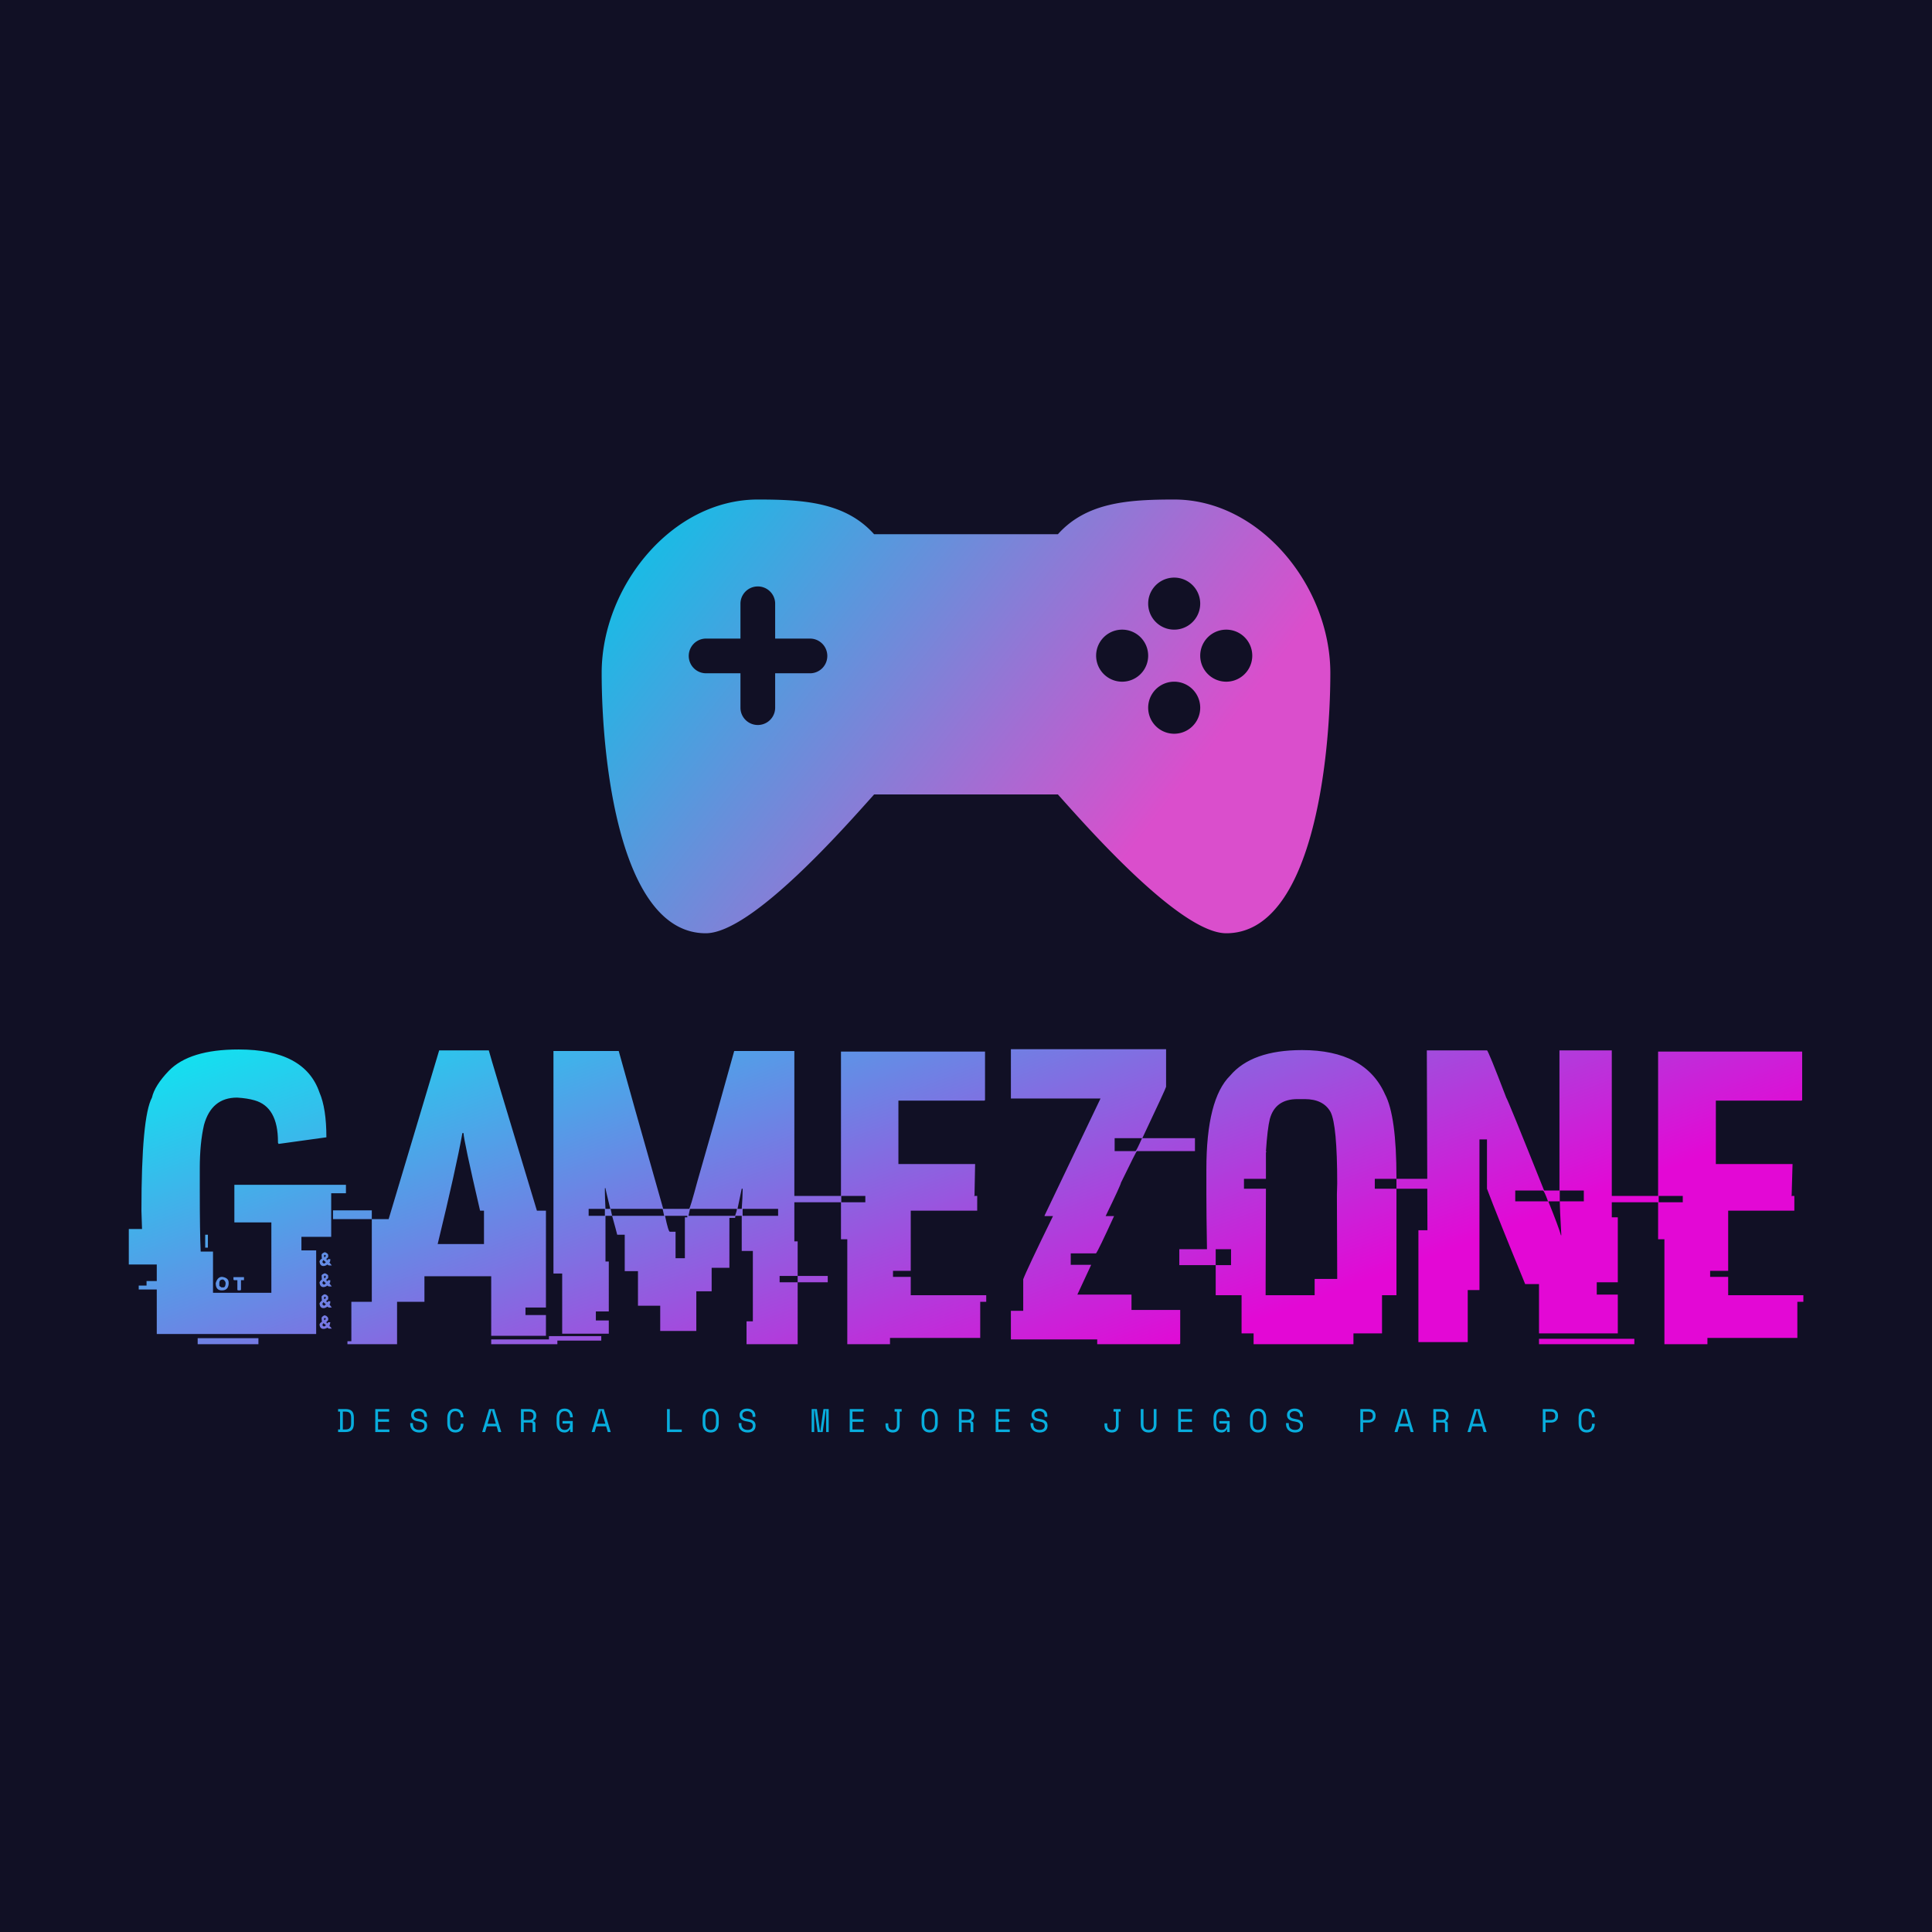 <svg data-v-fde0c5aa="" xmlns="http://www.w3.org/2000/svg" viewBox="0 0 300 300" class="iconAboveSlogan"><!----><defs data-v-fde0c5aa=""><!----></defs><rect data-v-fde0c5aa="" fill="#111025" x="0" y="0" width="300px" height="300px" class="logo-background-square"></rect><defs data-v-fde0c5aa=""><linearGradient data-v-fde0c5aa="" gradientTransform="rotate(25)" id="5493320a-c90b-497b-8aab-b2fedce90c97" x1="0%" y1="0%" x2="100%" y2="0%"><stop data-v-fde0c5aa="" offset="0%" stop-color="#09EBF1" stop-opacity="1"></stop><stop data-v-fde0c5aa="" offset="100%" stop-color="#E308D5" stop-opacity="1"></stop></linearGradient></defs><g data-v-fde0c5aa="" id="4b43908b-9696-4be1-8e61-eb2e10724582" fill="url(#5493320a-c90b-497b-8aab-b2fedce90c97)" transform="matrix(4.67,0,0,4.67,20,153.95)"><path d="M3.64 1.93L3.64 1.93L3.66 1.93Q5.85 1.93 6.34 3.36L6.34 3.36Q6.57 3.89 6.57 4.85L6.57 4.85L4.98 5.07L4.96 5.03L4.96 5.00Q4.96 3.84 4.18 3.62L4.18 3.62Q3.94 3.55 3.60 3.53L3.60 3.53Q2.75 3.53 2.50 4.44L2.50 4.44Q2.36 5.05 2.36 5.88L2.36 5.88L2.36 6.64Q2.36 7.98 2.39 8.65L2.39 8.65L2.80 8.65L2.80 10.02L4.74 10.02L4.74 7.68L3.51 7.68L3.51 6.43L7.22 6.43L7.22 6.71L6.73 6.71L6.73 8.16L5.74 8.16L5.74 8.61L6.23 8.61L6.23 11.39L0.93 11.39L0.93 9.91L0.33 9.91L0.33 9.78L0.59 9.78L0.59 9.63L0.93 9.63L0.93 9.08L0 9.08L0 7.90L0.44 7.90Q0.42 7.38 0.42 7.29L0.42 7.29Q0.42 4.18 0.77 3.53L0.77 3.53Q0.86 3.13 1.33 2.64L1.33 2.64Q2.02 1.93 3.64 1.93ZM2.54 8.52L2.54 8.09L2.63 8.09L2.63 8.52L2.54 8.52ZM6.52 8.67L6.52 8.67Q6.62 8.71 6.63 8.76L6.63 8.76L6.63 8.82Q6.63 8.85 6.57 8.89L6.57 8.89Q6.58 8.91 6.58 8.93L6.58 8.93L6.62 8.93L6.62 8.90L6.70 8.90L6.70 8.92Q6.70 9.00 6.67 9.00L6.67 9.00Q6.67 9.02 6.75 9.11L6.75 9.11L6.65 9.11L6.60 9.08Q6.54 9.13 6.47 9.13L6.47 9.13Q6.36 9.13 6.34 8.98L6.34 8.98Q6.36 8.91 6.42 8.89L6.42 8.89Q6.41 8.80 6.41 8.76L6.41 8.76Q6.41 8.71 6.52 8.67ZM6.49 8.79L6.49 8.79Q6.50 8.82 6.50 8.84L6.50 8.84Q6.53 8.84 6.55 8.79L6.55 8.79Q6.55 8.76 6.52 8.76L6.52 8.76Q6.49 8.76 6.49 8.79ZM6.55 9.00L6.47 8.93L6.44 8.98L6.44 9.00Q6.44 9.02 6.49 9.05L6.49 9.05Q6.55 9.02 6.55 9.00L6.55 9.00ZM6.52 9.37L6.52 9.37Q6.62 9.41 6.63 9.45L6.63 9.45L6.63 9.52Q6.63 9.54 6.57 9.58L6.57 9.58Q6.58 9.62 6.58 9.63L6.58 9.63L6.62 9.63L6.62 9.60L6.70 9.60L6.70 9.62Q6.70 9.70 6.67 9.70L6.67 9.70Q6.67 9.71 6.75 9.81L6.75 9.81L6.65 9.81L6.60 9.78Q6.54 9.83 6.47 9.83L6.47 9.83Q6.36 9.83 6.34 9.68L6.34 9.68Q6.36 9.62 6.42 9.58L6.42 9.58Q6.41 9.50 6.41 9.45L6.41 9.45Q6.41 9.41 6.52 9.37ZM6.49 9.49L6.49 9.49Q6.50 9.52 6.50 9.54L6.50 9.54Q6.53 9.54 6.55 9.49L6.55 9.49Q6.55 9.45 6.52 9.45L6.52 9.45Q6.49 9.46 6.49 9.49ZM3.10 9.49L3.10 9.49Q3.32 9.52 3.32 9.68L3.32 9.68L3.32 9.73Q3.30 9.94 3.10 9.94L3.10 9.94L3.09 9.94Q2.89 9.94 2.89 9.70L2.89 9.70Q2.95 9.49 3.10 9.49ZM3.48 9.57L3.48 9.50L3.83 9.50L3.83 9.60L3.73 9.60L3.73 9.91Q3.73 9.94 3.69 9.94L3.69 9.94L3.64 9.94Q3.61 9.94 3.61 9.91L3.61 9.91L3.61 9.60L3.51 9.60Q3.48 9.60 3.48 9.57L3.48 9.57ZM3.01 9.70L3.01 9.70L3.01 9.78Q3.01 9.80 3.08 9.84L3.08 9.84L3.15 9.84Q3.21 9.84 3.22 9.71L3.22 9.71Q3.22 9.63 3.14 9.58L3.14 9.58L3.12 9.58Q3.01 9.58 3.01 9.70ZM6.47 9.63L6.47 9.63L6.44 9.68L6.44 9.70Q6.44 9.72 6.49 9.75L6.49 9.75Q6.55 9.72 6.55 9.70L6.55 9.70Q6.48 9.63 6.47 9.63ZM6.50 10.07L6.50 10.07Q6.58 10.07 6.63 10.15L6.63 10.15L6.63 10.22Q6.63 10.25 6.57 10.28L6.57 10.28Q6.58 10.32 6.58 10.33L6.58 10.33L6.62 10.33L6.62 10.30L6.70 10.30L6.70 10.32Q6.70 10.40 6.67 10.40L6.67 10.40Q6.67 10.41 6.75 10.51L6.75 10.51L6.65 10.51L6.60 10.48Q6.54 10.53 6.47 10.53L6.47 10.53Q6.36 10.53 6.34 10.38L6.34 10.38Q6.36 10.32 6.42 10.28L6.42 10.28L6.41 10.17L6.41 10.15Q6.41 10.12 6.50 10.07ZM6.49 10.19L6.49 10.19Q6.50 10.22 6.50 10.23L6.50 10.23Q6.53 10.23 6.55 10.19L6.55 10.19Q6.55 10.15 6.52 10.15L6.52 10.15Q6.49 10.16 6.49 10.19ZM6.55 10.40L6.47 10.33L6.44 10.38L6.44 10.40Q6.44 10.42 6.49 10.45L6.49 10.45Q6.55 10.42 6.55 10.40L6.55 10.40ZM6.50 10.77L6.50 10.77Q6.58 10.77 6.63 10.86L6.63 10.86L6.63 10.92Q6.63 10.94 6.57 10.99L6.57 10.99Q6.58 11.01 6.58 11.03L6.58 11.03L6.62 11.03L6.62 11.00L6.70 11.00L6.70 11.01L6.67 11.13Q6.69 11.13 6.75 11.21L6.75 11.21L6.65 11.21L6.60 11.18Q6.54 11.22 6.47 11.22L6.47 11.22Q6.36 11.22 6.34 11.08L6.34 11.08Q6.36 11.01 6.42 10.99L6.42 10.99L6.41 10.87L6.41 10.86Q6.41 10.82 6.50 10.77ZM6.49 10.88L6.49 10.88Q6.50 10.92 6.50 10.93L6.50 10.93Q6.53 10.93 6.55 10.88L6.55 10.88Q6.55 10.86 6.52 10.86L6.52 10.86Q6.49 10.86 6.49 10.88ZM6.55 11.09L6.47 11.03L6.44 11.08L6.44 11.09Q6.44 11.12 6.49 11.14L6.49 11.14Q6.55 11.12 6.55 11.09L6.55 11.09ZM2.29 11.73L2.29 11.53L4.31 11.53L4.31 11.73L2.29 11.73ZM8.64 7.57L10.32 1.96L11.97 1.96Q12.00 2.10 13.57 7.29L13.57 7.29L13.87 7.29L13.87 10.51L13.19 10.51L13.19 10.76L13.87 10.76L13.87 11.45L12.05 11.45L12.05 9.47L9.83 9.47L9.83 10.32L8.92 10.32L8.92 11.73L7.27 11.73L7.27 11.63L7.40 11.63L7.40 10.32L8.08 10.32L8.08 7.57L8.64 7.57ZM11.13 4.71L11.09 4.71L11.09 4.72Q10.88 5.89 10.27 8.40L10.27 8.40L11.81 8.40L11.81 7.29L11.68 7.29Q11.13 4.92 11.13 4.71L11.13 4.71ZM6.79 7.57L6.79 7.28L8.08 7.28L8.08 7.57L6.79 7.57ZM12.05 11.73L12.05 11.57L14.25 11.57L14.25 11.73L12.05 11.73ZM14.12 9.38L14.12 1.98L16.29 1.98Q16.65 3.29 17.77 7.23L17.77 7.23L18.63 7.23Q18.66 7.23 18.91 6.30L18.91 6.30Q19.45 4.44 20.13 1.98L20.13 1.98L22.13 1.98L22.13 8.31L22.24 8.31L22.24 9.46L21.64 9.46L21.64 9.67L22.24 9.67L22.24 11.73L20.54 11.73L20.54 10.97L20.75 10.97L20.75 8.63L20.38 8.63L20.38 7.46L20.17 7.46L20.16 7.53L19.97 7.53L19.97 9.19L19.38 9.19L19.38 9.97L18.87 9.97L18.87 11.29L17.67 11.29L17.67 10.45L16.93 10.45L16.93 9.30L16.49 9.30L16.49 8.09L16.24 8.09Q16.22 8.00 16.07 7.46L16.07 7.46L17.80 7.46L17.75 7.23L16.02 7.23L16.07 7.46L15.85 7.46L15.85 8.98L15.96 8.98L15.96 10.64L15.53 10.64L15.53 10.94L15.96 10.94L15.96 11.38L14.41 11.38L14.41 9.38L14.12 9.38ZM15.85 6.54L15.83 6.54L15.83 6.66Q15.83 6.81 15.85 7.23L15.85 7.23L16.01 7.23Q15.85 6.58 15.85 6.54L15.85 6.54ZM20.41 6.56L20.38 6.56L20.24 7.23L20.38 7.23Q20.41 6.82 20.41 6.62L20.41 6.62L20.41 6.56ZM15.83 7.23L15.29 7.23L15.29 7.46L15.83 7.46L15.83 7.23ZM20.22 7.23L18.66 7.23L18.61 7.46L20.16 7.46Q20.22 7.29 20.22 7.23L20.22 7.23ZM21.59 7.23L20.41 7.23L20.41 7.46L21.59 7.46L21.59 7.23ZM18.57 7.46L17.83 7.46Q17.94 7.99 17.99 7.99L17.99 7.99L18.18 7.99L18.18 8.87L18.49 8.87L18.49 7.51L18.57 7.51L18.57 7.46ZM22.24 9.67L22.24 9.46L23.24 9.46L23.24 9.67L22.24 9.67ZM13.97 11.61L13.97 11.46L15.71 11.46L15.71 11.61L13.97 11.61ZM23.68 6.80L23.68 2.00L28.47 2.00L28.47 3.60Q28.47 3.63 28.44 3.63L28.44 3.63L25.59 3.63L25.59 5.74L28.14 5.74L28.14 5.76Q28.14 5.84 28.12 6.79L28.12 6.79Q28.10 6.79 28.10 6.80L28.10 6.80L28.21 6.80L28.21 7.29L26.00 7.29L26.00 9.29L25.41 9.29L25.41 9.49L26.00 9.49L26.00 10.10L28.51 10.10L28.51 10.32L28.31 10.32L28.31 11.52L25.31 11.52L25.31 11.73L23.89 11.73L23.89 8.24L23.68 8.24L23.68 7.01L22.12 7.01L22.12 6.80L23.68 6.80ZM24.49 6.80L23.69 6.80L23.69 7.01L24.49 7.01L24.49 6.80ZM29.33 3.56L29.33 1.92L34.49 1.92L34.49 3.17Q34.49 3.21 33.70 4.88L33.70 4.88L35.45 4.88L35.45 5.31L33.52 5.31Q33.50 5.31 32.99 6.36L32.99 6.36Q32.98 6.44 32.48 7.47L32.48 7.47L32.76 7.47Q32.23 8.63 32.16 8.71L32.16 8.71L31.32 8.71L31.32 9.09L32.00 9.09L31.54 10.08L33.34 10.08L33.34 10.59L34.96 10.59L34.96 11.70Q34.96 11.73 34.92 11.73L34.92 11.73L32.20 11.73L32.20 11.57L29.33 11.57L29.33 10.62L29.74 10.62L29.74 9.57Q29.85 9.27 30.73 7.47L30.73 7.47L30.45 7.47L30.45 7.45L32.31 3.56L29.33 3.56ZM33.69 4.88L32.78 4.88L32.78 5.31L33.47 5.31Q33.50 5.31 33.69 4.88L33.69 4.88ZM39.01 1.95L39.01 1.95Q41.11 1.95 41.77 3.42L41.77 3.42Q42.15 4.14 42.15 6.19L42.15 6.19L42.15 6.23L41.43 6.23L41.43 6.56L42.15 6.56L42.15 10.10L41.67 10.10L41.67 11.37L40.72 11.37L40.72 11.73L37.40 11.73L37.40 11.37L37.00 11.37L37.00 10.10L36.14 10.10L36.14 9.10L36.65 9.10L36.65 8.57L36.14 8.57L36.14 9.10L34.93 9.10L34.93 8.57L35.85 8.57Q35.83 7.38 35.83 6.74L35.83 6.74L35.83 5.91Q35.83 3.58 36.62 2.80L36.62 2.80Q37.34 1.95 39.01 1.95ZM37.81 5.32L37.81 5.32L37.83 5.32L37.81 5.35L37.81 6.23L37.08 6.23L37.08 6.56L37.81 6.56Q37.80 8.67 37.80 9.75L37.80 9.75L37.80 10.10L39.43 10.10L39.43 9.56L40.18 9.56L40.18 9.54Q40.18 8.54 40.17 6.75L40.17 6.75Q40.17 6.68 40.18 6.38L40.18 6.38Q40.18 4.45 39.96 4.01L39.96 4.01Q39.72 3.58 39.10 3.58L39.10 3.58L38.86 3.58Q38.12 3.58 37.94 4.24L37.94 4.24Q37.86 4.56 37.81 5.32ZM42.15 6.56L42.15 6.23L43.33 6.23L43.33 6.56L42.15 6.56ZM43.16 1.96L43.16 1.96L45.16 1.96Q45.20 1.96 45.80 3.53L45.80 3.53Q45.85 3.59 47.06 6.62L47.06 6.62L47.57 6.62L47.57 1.96L49.31 1.96L49.31 7.51L49.51 7.51L49.51 9.67L48.81 9.67L48.81 10.08L49.51 10.08L49.51 11.37L46.89 11.37L46.89 9.73L46.43 9.73Q45.49 7.44 45.16 6.56L45.16 6.56L45.16 4.92L44.91 4.92L44.91 9.93L44.52 9.93L44.52 11.66L42.88 11.66L42.88 7.94L43.18 7.94L43.18 7.92Q43.16 3.09 43.16 1.96ZM47.02 6.62L46.10 6.62L46.10 6.98L47.19 6.98Q47.06 6.62 47.02 6.62L47.02 6.62ZM48.38 6.62L47.58 6.62L47.58 6.98L47.20 6.98Q47.55 7.85 47.62 8.11L47.62 8.11L47.63 8.11L47.63 8.07Q47.58 7.18 47.58 6.98L47.58 6.98L48.38 6.98L48.38 6.62ZM46.89 11.73L46.89 11.55L50.06 11.55L50.06 11.73L46.89 11.73ZM50.85 6.80L50.85 2.00L55.64 2.00L55.64 3.60Q55.64 3.63 55.61 3.63L55.61 3.63L52.77 3.63L52.77 5.74L55.32 5.74L55.32 5.76Q55.32 5.84 55.29 6.79L55.29 6.79Q55.27 6.79 55.27 6.80L55.27 6.80L55.38 6.80L55.38 7.29L53.18 7.29L53.18 9.29L52.58 9.29L52.58 9.49L53.18 9.49L53.18 10.10L55.68 10.10L55.68 10.32L55.48 10.32L55.48 11.52L52.49 11.52L52.49 11.73L51.06 11.73L51.06 8.24L50.85 8.24L50.85 7.01L49.29 7.01L49.29 6.80L50.85 6.80ZM51.67 6.80L50.87 6.80L50.87 7.01L51.67 7.01L51.67 6.80Z"></path></g><defs data-v-fde0c5aa=""><linearGradient data-v-fde0c5aa="" gradientTransform="rotate(25)" id="99b54fe9-7a59-4890-b1d3-d64dc365b691" x1="0%" y1="0%" x2="100%" y2="0%"><stop data-v-fde0c5aa="" offset="0%" stop-color="#03C8E8" stop-opacity="1"></stop><stop data-v-fde0c5aa="" offset="100%" stop-color="#DA4ECC" stop-opacity="1"></stop></linearGradient></defs><g data-v-fde0c5aa="" id="2df3db8a-0e41-48d4-8267-e0fbcbd3cafe" stroke="none" fill="url(#99b54fe9-7a59-4890-b1d3-d64dc365b691)" transform="matrix(1.347,0,0,1.347,82.65,43.891)"><path d="M26 25C16.059 25 8 35.059 8 45s2.059 30 12 30c5.323 0 16.11-12.325 19.406-16h21.188C63.89 62.675 74.677 75 80 75c9.941 0 12-20.059 12-30 0-9.941-8.059-20-18-20-5.323 0-10.11.325-13.406 4H39.406C36.11 25.325 31.323 25 26 25zm48 9a3 3 0 110 6 3 3 0 010-6zm-48.219 1.031A2 1.991 0 0128 37.062v3.97h3.969A1.991 2 0 0134 42.811a1.991 2 0 01-2.031 2.22H28V49a2 1.992 0 01-4 0V45.03h-3.969a1.992 2 0 110-4H24v-3.969a2 1.991 0 011.781-2.03zM68 40a3 3 0 110 6 3 3 0 010-6zm12 0a3 3 0 110 6 3 3 0 010-6zm-6 6a3 3 0 110 6 3 3 0 010-6z" overflow="visible" color="#000"></path></g><defs data-v-fde0c5aa=""><!----></defs><g data-v-fde0c5aa="" id="1a22145d-814a-4b2f-8b32-d2996249e2b2" fill="#08ADDD" transform="matrix(0.364,0,0,0.364,52.129,216.658)"><path d="M1.02 6.97L1.02 5.88L4.24 5.88Q6.06 5.88 6.90 6.75Q7.74 7.62 7.74 9.52L7.74 9.52L7.74 12.04Q7.74 13.94 6.90 14.81Q6.06 15.68 4.24 15.68L4.24 15.68L1.02 15.68L1.02 14.57L1.86 14.57L1.86 6.97L1.02 6.97ZM3.04 14.59L4.07 14.59Q4.72 14.59 5.19 14.46Q5.66 14.34 5.96 14.04Q6.27 13.73 6.42 13.23Q6.57 12.73 6.57 11.96L6.57 11.96L6.57 9.60Q6.57 8.83 6.42 8.33Q6.27 7.83 5.96 7.53Q5.66 7.22 5.19 7.10Q4.72 6.97 4.07 6.97L4.07 6.97L3.04 6.97L3.04 14.59ZM16.88 15.68L16.88 5.88L22.82 5.88L22.82 6.97L18.06 6.97L18.06 10.22L22.74 10.22L22.74 11.31L18.06 11.31L18.06 14.59L22.90 14.59L22.90 15.68L16.88 15.68ZM37.73 9.21L37.73 8.71Q37.73 8.23 37.54 7.87Q37.35 7.50 37.03 7.27Q36.71 7.03 36.29 6.90Q35.87 6.78 35.41 6.78L35.41 6.78Q35 6.78 34.64 6.88Q34.27 6.99 33.98 7.18Q33.70 7.38 33.53 7.66Q33.36 7.95 33.36 8.33L33.36 8.33L33.36 8.41Q33.36 8.82 33.53 9.11Q33.70 9.39 34.03 9.60Q34.36 9.80 34.85 9.93Q35.34 10.07 35.99 10.16L35.99 10.16Q37.53 10.40 38.26 11.07Q38.99 11.73 38.99 12.85L38.99 12.85L38.99 13.02Q38.99 13.65 38.77 14.17Q38.56 14.70 38.13 15.08Q37.70 15.46 37.07 15.67Q36.44 15.88 35.62 15.88L35.62 15.88Q34.68 15.88 33.96 15.60Q33.24 15.33 32.75 14.85Q32.27 14.36 32.02 13.71Q31.77 13.06 31.77 12.29L31.77 12.29L31.77 11.87L32.94 11.87L32.94 12.21Q32.94 13.50 33.65 14.14Q34.36 14.78 35.62 14.78L35.62 14.78Q36.71 14.78 37.26 14.30Q37.81 13.82 37.81 13.02L37.81 13.02L37.81 12.94Q37.81 12.17 37.25 11.76Q36.68 11.35 35.41 11.17L35.41 11.17Q34.66 11.07 34.07 10.87Q33.47 10.67 33.05 10.34Q32.63 10.01 32.41 9.55Q32.19 9.09 32.19 8.46L32.19 8.46L32.19 8.29Q32.19 7.71 32.42 7.24Q32.66 6.76 33.09 6.41Q33.52 6.06 34.11 5.87Q34.71 5.68 35.42 5.68L35.42 5.68Q36.25 5.68 36.90 5.92Q37.55 6.16 38.00 6.56Q38.44 6.96 38.67 7.50Q38.91 8.04 38.91 8.62L38.91 8.62L38.91 9.21L37.73 9.21ZM51.04 14.78L51.04 14.78Q51.65 14.78 52.07 14.58Q52.50 14.38 52.77 14.04Q53.05 13.69 53.18 13.25Q53.31 12.81 53.31 12.32L53.31 12.32L53.31 12.15L54.49 12.15L54.49 12.32Q54.49 13.06 54.26 13.71Q54.04 14.36 53.61 14.85Q53.17 15.33 52.53 15.60Q51.88 15.88 51.04 15.88L51.04 15.88Q49.42 15.88 48.51 14.85Q47.60 13.83 47.60 11.87L47.60 11.87L47.60 9.69Q47.60 7.78 48.51 6.73Q49.42 5.68 51.04 5.68L51.04 5.68Q51.88 5.68 52.53 5.96Q53.17 6.23 53.61 6.71Q54.04 7.20 54.26 7.85Q54.49 8.50 54.49 9.24L54.49 9.24L54.49 9.41L53.31 9.41L53.31 9.24Q53.30 8.76 53.16 8.32Q53.03 7.87 52.76 7.53Q52.49 7.18 52.07 6.98Q51.65 6.78 51.04 6.78L51.04 6.78Q49.91 6.78 49.34 7.60Q48.78 8.43 48.78 9.77L48.78 9.77L48.78 11.79Q48.78 13.23 49.34 14.01Q49.91 14.78 51.04 14.78ZM69.37 15.68L68.66 13.24L64.46 13.24L63.74 15.68L62.48 15.68L65.45 5.88L67.66 5.88L70.63 15.68L69.37 15.68ZM66.64 6.38L66.47 6.38L64.78 12.15L68.33 12.15L66.64 6.38ZM85.19 12.15L85.19 15.68L84.01 15.68L84.01 12.40Q84.01 12.04 83.85 11.84Q83.68 11.65 83.26 11.65L83.26 11.65L80.21 11.65L80.21 15.68L79.03 15.68L79.03 5.88L82.53 5.88Q83.29 5.88 83.85 6.10Q84.41 6.31 84.78 6.68Q85.15 7.04 85.34 7.53Q85.53 8.01 85.53 8.54L85.53 8.54L85.53 8.96Q85.53 9.51 85.23 10.05Q84.92 10.60 84.29 10.89L84.29 10.89L84.29 11.06Q84.71 11.13 84.95 11.40Q85.19 11.66 85.19 12.15L85.19 12.15ZM80.21 6.97L80.21 10.56L82.39 10.56Q83.38 10.56 83.87 10.13Q84.35 9.70 84.35 8.88L84.35 8.88L84.35 8.62Q84.35 7.88 83.87 7.43Q83.38 6.97 82.39 6.97L82.39 6.97L80.21 6.97ZM96.75 12.07L96.75 10.98L101.12 10.98L101.12 15.68L100.03 15.68L100.03 14.50L99.86 14.50Q99.62 15.12 99.02 15.50Q98.42 15.88 97.62 15.88L97.62 15.88Q96.04 15.88 95.14 14.85Q94.23 13.83 94.23 11.87L94.23 11.87L94.23 9.69Q94.23 7.78 95.14 6.73Q96.05 5.68 97.68 5.68L97.68 5.68Q98.52 5.68 99.16 5.96Q99.81 6.23 100.24 6.71Q100.67 7.20 100.90 7.85Q101.12 8.50 101.12 9.24L101.12 9.24L101.12 9.41L99.95 9.41L99.95 9.24Q99.95 8.76 99.81 8.32Q99.68 7.87 99.41 7.53Q99.13 7.18 98.71 6.98Q98.28 6.78 97.68 6.78L97.68 6.78Q96.54 6.78 95.98 7.60Q95.41 8.43 95.41 9.77L95.41 9.77L95.41 11.79Q95.41 13.23 95.98 14.01Q96.54 14.78 97.71 14.78L97.71 14.78Q98.76 14.78 99.35 14.11Q99.95 13.44 99.95 12.24L99.95 12.24L99.95 12.07L96.75 12.07ZM116.07 15.68L115.36 13.24L111.16 13.24L110.45 15.68L109.19 15.68L112.15 5.88L114.37 5.88L117.33 15.68L116.07 15.68ZM113.34 6.38L113.18 6.38L111.48 12.15L115.04 12.15L113.34 6.38ZM141.33 15.68L141.33 5.88L142.51 5.88L142.51 14.59L147.63 14.59L147.63 15.68L141.33 15.68ZM156.52 11.87L156.52 9.69Q156.52 7.78 157.43 6.73Q158.34 5.68 159.96 5.68L159.96 5.68Q161.59 5.68 162.50 6.73Q163.41 7.78 163.41 9.69L163.41 9.69L163.41 11.87Q163.41 13.83 162.50 14.85Q161.59 15.88 159.96 15.88L159.96 15.88Q158.34 15.88 157.43 14.85Q156.52 13.83 156.52 11.87L156.52 11.87ZM159.96 14.78L159.96 14.78Q161.10 14.78 161.67 14.01Q162.23 13.23 162.23 11.79L162.23 11.79L162.23 9.77Q162.23 8.43 161.67 7.60Q161.10 6.78 159.96 6.78L159.96 6.78Q158.83 6.78 158.26 7.60Q157.70 8.43 157.70 9.77L157.70 9.77L157.70 11.79Q157.70 13.23 158.26 14.01Q158.83 14.78 159.96 14.78ZM177.84 9.21L177.84 8.71Q177.84 8.23 177.65 7.87Q177.46 7.50 177.14 7.27Q176.82 7.03 176.40 6.90Q175.98 6.78 175.52 6.78L175.52 6.78Q175.11 6.78 174.75 6.88Q174.38 6.99 174.10 7.18Q173.81 7.38 173.64 7.66Q173.47 7.95 173.47 8.33L173.47 8.33L173.47 8.41Q173.47 8.82 173.64 9.11Q173.81 9.39 174.14 9.60Q174.47 9.80 174.96 9.93Q175.45 10.07 176.11 10.16L176.11 10.16Q177.65 10.40 178.37 11.07Q179.10 11.73 179.10 12.85L179.10 12.85L179.10 13.02Q179.10 13.65 178.89 14.17Q178.67 14.70 178.24 15.08Q177.81 15.46 177.18 15.67Q176.55 15.88 175.73 15.88L175.73 15.88Q174.79 15.88 174.07 15.60Q173.35 15.33 172.87 14.85Q172.38 14.36 172.13 13.71Q171.88 13.06 171.88 12.29L171.88 12.29L171.88 11.87L173.05 11.87L173.05 12.21Q173.05 13.50 173.76 14.14Q174.47 14.78 175.73 14.78L175.73 14.78Q176.82 14.78 177.37 14.30Q177.93 13.82 177.93 13.02L177.93 13.02L177.93 12.94Q177.93 12.17 177.36 11.76Q176.79 11.35 175.52 11.17L175.52 11.17Q174.78 11.07 174.18 10.87Q173.59 10.67 173.17 10.34Q172.75 10.01 172.52 9.55Q172.30 9.09 172.30 8.46L172.30 8.46L172.30 8.29Q172.30 7.71 172.54 7.24Q172.77 6.76 173.20 6.41Q173.63 6.06 174.22 5.87Q174.82 5.68 175.53 5.68L175.53 5.68Q176.36 5.68 177.01 5.92Q177.66 6.16 178.11 6.56Q178.56 6.96 178.79 7.50Q179.02 8.04 179.02 8.62L179.02 8.62L179.02 9.21L177.84 9.21ZM203.03 15.68L203.03 5.88L205.27 5.88L206.58 15.18L206.75 15.18L208.07 5.88L210.31 5.88L210.31 15.68L209.22 15.68L209.22 6.38L209.05 6.38L207.73 15.68L205.60 15.68L204.29 6.38L204.12 6.38L204.12 15.68L203.03 15.68ZM219.27 15.68L219.27 5.88L225.20 5.88L225.20 6.97L220.44 6.97L220.44 10.22L225.12 10.22L225.12 11.31L220.44 11.31L220.44 14.59L225.29 14.59L225.29 15.68L219.27 15.68ZM240.59 6.97L240.59 12.74Q240.59 14.27 239.84 15.07Q239.09 15.88 237.65 15.88L237.65 15.88Q236.21 15.88 235.38 15.07Q234.54 14.27 234.54 12.74L234.54 12.74L234.54 11.98L235.72 11.98L235.72 12.74Q235.72 13.66 236.19 14.22Q236.67 14.78 237.65 14.78L237.65 14.78Q238.63 14.78 239.02 14.22Q239.41 13.66 239.41 12.74L239.41 12.74L239.41 6.97L238.41 6.97L238.41 5.88L241.43 5.88L241.43 6.97L240.59 6.97ZM249.93 11.87L249.93 9.69Q249.93 7.78 250.84 6.73Q251.75 5.68 253.37 5.68L253.37 5.68Q255.00 5.68 255.91 6.73Q256.82 7.78 256.82 9.69L256.82 9.69L256.82 11.87Q256.82 13.83 255.91 14.85Q255.00 15.88 253.37 15.88L253.37 15.88Q251.75 15.88 250.84 14.85Q249.93 13.83 249.93 11.87L249.93 11.87ZM253.37 14.78L253.37 14.78Q254.51 14.78 255.07 14.01Q255.64 13.23 255.64 11.79L255.64 11.79L255.64 9.77Q255.64 8.43 255.07 7.60Q254.51 6.78 253.37 6.78L253.37 6.78Q252.24 6.78 251.67 7.60Q251.10 8.43 251.10 9.77L251.10 9.77L251.10 11.79Q251.10 13.23 251.67 14.01Q252.24 14.78 253.37 14.78ZM272.01 12.15L272.01 15.68L270.83 15.68L270.83 12.40Q270.83 12.04 270.66 11.84Q270.49 11.65 270.07 11.65L270.07 11.65L267.02 11.65L267.02 15.68L265.85 15.68L265.85 5.88L269.35 5.88Q270.10 5.88 270.66 6.10Q271.22 6.31 271.59 6.68Q271.96 7.04 272.15 7.53Q272.34 8.01 272.34 8.54L272.34 8.54L272.34 8.96Q272.34 9.51 272.04 10.05Q271.74 10.60 271.11 10.89L271.11 10.89L271.11 11.06Q271.53 11.13 271.77 11.40Q272.01 11.66 272.01 12.15L272.01 12.15ZM267.02 6.97L267.02 10.56L269.21 10.56Q270.20 10.56 270.68 10.13Q271.17 9.70 271.17 8.88L271.17 8.88L271.17 8.62Q271.17 7.88 270.68 7.43Q270.20 6.97 269.21 6.97L269.21 6.97L267.02 6.97ZM281.54 15.68L281.54 5.88L287.48 5.88L287.48 6.97L282.72 6.97L282.72 10.22L287.39 10.22L287.39 11.31L282.72 11.31L282.72 14.59L287.56 14.59L287.56 15.68L281.54 15.68ZM302.39 9.21L302.39 8.71Q302.39 8.23 302.20 7.87Q302.01 7.50 301.69 7.27Q301.36 7.03 300.94 6.90Q300.52 6.78 300.06 6.78L300.06 6.78Q299.66 6.78 299.29 6.88Q298.93 6.99 298.64 7.18Q298.35 7.38 298.19 7.66Q298.02 7.95 298.02 8.33L298.02 8.33L298.02 8.41Q298.02 8.82 298.19 9.11Q298.35 9.39 298.68 9.60Q299.01 9.80 299.50 9.93Q299.99 10.07 300.65 10.16L300.65 10.16Q302.19 10.40 302.92 11.07Q303.65 11.73 303.65 12.85L303.65 12.85L303.65 13.02Q303.65 13.65 303.43 14.17Q303.21 14.70 302.79 15.08Q302.36 15.46 301.73 15.67Q301.10 15.88 300.27 15.88L300.27 15.88Q299.33 15.88 298.61 15.60Q297.89 15.33 297.41 14.85Q296.93 14.36 296.67 13.71Q296.42 13.06 296.42 12.29L296.42 12.29L296.42 11.87L297.60 11.87L297.60 12.21Q297.60 13.50 298.31 14.14Q299.01 14.78 300.27 14.78L300.27 14.78Q301.36 14.78 301.92 14.30Q302.47 13.82 302.47 13.02L302.47 13.02L302.47 12.94Q302.47 12.17 301.90 11.76Q301.34 11.35 300.06 11.17L300.06 11.17Q299.32 11.07 298.73 10.87Q298.13 10.67 297.71 10.34Q297.29 10.01 297.07 9.55Q296.84 9.09 296.84 8.46L296.84 8.46L296.84 8.29Q296.84 7.71 297.08 7.24Q297.32 6.76 297.75 6.41Q298.17 6.06 298.77 5.87Q299.36 5.68 300.08 5.68L300.08 5.68Q300.90 5.68 301.55 5.92Q302.20 6.16 302.65 6.56Q303.10 6.96 303.33 7.50Q303.56 8.04 303.56 8.62L303.56 8.62L303.56 9.21L302.39 9.21ZM334.00 6.97L334.00 12.74Q334.00 14.27 333.25 15.07Q332.50 15.88 331.06 15.88L331.06 15.88Q329.62 15.88 328.78 15.07Q327.95 14.27 327.95 12.74L327.95 12.74L327.95 11.98L329.13 11.98L329.13 12.74Q329.13 13.66 329.60 14.22Q330.08 14.78 331.06 14.78L331.06 14.78Q332.04 14.78 332.43 14.22Q332.82 13.66 332.82 12.74L332.82 12.74L332.82 6.97L331.81 6.97L331.81 5.88L334.84 5.88L334.84 6.97L334.00 6.97ZM343.42 5.88L344.60 5.88L344.60 12.38Q344.60 13.57 345.15 14.17Q345.70 14.78 346.78 14.78L346.78 14.78Q347.86 14.78 348.41 14.17Q348.96 13.57 348.96 12.38L348.96 12.38L348.96 5.88L350.14 5.88L350.14 12.38Q350.14 14.08 349.24 14.98Q348.35 15.88 346.78 15.88L346.78 15.88Q345.21 15.88 344.32 14.98Q343.42 14.08 343.42 12.38L343.42 12.38L343.42 5.88ZM359.38 15.68L359.38 5.88L365.32 5.88L365.32 6.97L360.56 6.97L360.56 10.22L365.23 10.22L365.23 11.31L360.56 11.31L360.56 14.59L365.40 14.59L365.40 15.68L359.38 15.68ZM376.98 12.07L376.98 10.98L381.35 10.98L381.35 15.68L380.25 15.68L380.25 14.50L380.09 14.50Q379.85 15.12 379.25 15.50Q378.64 15.88 377.85 15.88L377.85 15.88Q376.26 15.88 375.36 14.85Q374.46 13.83 374.46 11.87L374.46 11.87L374.46 9.69Q374.46 7.78 375.37 6.73Q376.28 5.68 377.90 5.68L377.90 5.68Q378.74 5.68 379.39 5.96Q380.03 6.23 380.46 6.71Q380.90 7.20 381.12 7.85Q381.35 8.50 381.35 9.24L381.35 9.24L381.35 9.41L380.17 9.41L380.17 9.24Q380.17 8.76 380.04 8.32Q379.90 7.87 379.63 7.53Q379.36 7.18 378.93 6.98Q378.50 6.78 377.90 6.78L377.90 6.78Q376.77 6.78 376.20 7.60Q375.63 8.43 375.63 9.77L375.63 9.77L375.63 11.79Q375.63 13.23 376.20 14.01Q376.77 14.78 377.93 14.78L377.93 14.78Q378.98 14.78 379.57 14.11Q380.17 13.44 380.17 12.24L380.17 12.24L380.17 12.07L376.98 12.07ZM390.04 11.87L390.04 9.69Q390.04 7.78 390.95 6.73Q391.86 5.68 393.48 5.68L393.48 5.68Q395.11 5.68 396.02 6.73Q396.93 7.78 396.93 9.69L396.93 9.69L396.93 11.87Q396.93 13.83 396.02 14.85Q395.11 15.88 393.48 15.88L393.48 15.88Q391.86 15.88 390.95 14.85Q390.04 13.83 390.04 11.87L390.04 11.87ZM393.48 14.78L393.48 14.78Q394.62 14.78 395.18 14.01Q395.75 13.23 395.75 11.79L395.75 11.79L395.75 9.77Q395.75 8.43 395.18 7.60Q394.62 6.78 393.48 6.78L393.48 6.78Q392.35 6.78 391.78 7.60Q391.22 8.43 391.22 9.77L391.22 9.77L391.22 11.79Q391.22 13.23 391.78 14.01Q392.35 14.78 393.48 14.78ZM411.36 9.21L411.36 8.71Q411.36 8.23 411.17 7.87Q410.98 7.50 410.66 7.27Q410.34 7.03 409.92 6.90Q409.50 6.78 409.04 6.78L409.04 6.78Q408.63 6.78 408.27 6.88Q407.90 6.99 407.62 7.18Q407.33 7.38 407.16 7.66Q406.99 7.95 406.99 8.33L406.99 8.33L406.99 8.41Q406.99 8.82 407.16 9.11Q407.33 9.39 407.66 9.60Q407.99 9.80 408.48 9.93Q408.97 10.07 409.63 10.16L409.63 10.16Q411.17 10.40 411.89 11.07Q412.62 11.73 412.62 12.85L412.62 12.85L412.62 13.02Q412.62 13.65 412.40 14.17Q412.19 14.70 411.76 15.08Q411.33 15.46 410.70 15.67Q410.07 15.88 409.25 15.88L409.25 15.88Q408.31 15.88 407.59 15.60Q406.87 15.33 406.38 14.85Q405.90 14.36 405.65 13.71Q405.40 13.06 405.40 12.29L405.40 12.29L405.40 11.87L406.57 11.87L406.57 12.21Q406.57 13.50 407.28 14.14Q407.99 14.78 409.25 14.78L409.25 14.78Q410.34 14.78 410.89 14.30Q411.45 13.82 411.45 13.02L411.45 13.02L411.45 12.94Q411.45 12.17 410.88 11.76Q410.31 11.35 409.04 11.17L409.04 11.17Q408.30 11.07 407.70 10.87Q407.11 10.67 406.69 10.34Q406.27 10.01 406.04 9.55Q405.82 9.09 405.82 8.46L405.82 8.46L405.82 8.29Q405.82 7.71 406.06 7.24Q406.29 6.76 406.72 6.41Q407.15 6.06 407.74 5.87Q408.34 5.68 409.05 5.68L409.05 5.68Q409.88 5.68 410.53 5.92Q411.18 6.16 411.63 6.56Q412.08 6.96 412.31 7.50Q412.54 8.04 412.54 8.62L412.54 8.62L412.54 9.21L411.36 9.21ZM440.59 11.65L438.27 11.65L438.27 15.68L437.09 15.68L437.09 5.88L440.59 5.88Q441.35 5.88 441.91 6.10Q442.47 6.31 442.84 6.68Q443.21 7.04 443.40 7.53Q443.59 8.01 443.59 8.54L443.59 8.54L443.59 8.96Q443.59 9.49 443.40 9.98Q443.21 10.47 442.83 10.84Q442.46 11.21 441.90 11.43Q441.34 11.65 440.59 11.65L440.59 11.65ZM438.27 6.97L438.27 10.56L440.45 10.56Q442.41 10.56 442.41 8.88L442.41 8.88L442.41 8.62Q442.41 7.88 441.93 7.43Q441.45 6.97 440.45 6.97L440.45 6.97L438.27 6.97ZM458.57 15.68L457.86 13.24L453.66 13.24L452.94 15.68L451.68 15.68L454.65 5.88L456.86 5.88L459.83 15.68L458.57 15.68ZM455.84 6.38L455.67 6.38L453.98 12.15L457.53 12.15L455.84 6.38ZM474.39 12.15L474.39 15.68L473.21 15.68L473.21 12.40Q473.21 12.04 473.05 11.84Q472.88 11.65 472.46 11.65L472.46 11.65L469.41 11.65L469.41 15.68L468.23 15.68L468.23 5.88L471.73 5.88Q472.49 5.88 473.05 6.10Q473.61 6.31 473.98 6.68Q474.35 7.04 474.54 7.53Q474.73 8.01 474.73 8.54L474.73 8.54L474.73 8.96Q474.73 9.51 474.42 10.05Q474.12 10.60 473.49 10.89L473.49 10.89L473.49 11.06Q473.91 11.13 474.15 11.40Q474.39 11.66 474.39 12.15L474.39 12.15ZM469.41 6.97L469.41 10.56L471.59 10.56Q472.58 10.56 473.07 10.13Q473.55 9.70 473.55 8.88L473.55 8.88L473.55 8.62Q473.55 7.88 473.07 7.43Q472.58 6.97 471.59 6.97L471.59 6.97L469.41 6.97ZM489.71 15.68L488.99 13.24L484.79 13.24L484.08 15.68L482.82 15.68L485.79 5.88L488.00 5.88L490.97 15.68L489.71 15.68ZM486.98 6.38L486.81 6.38L485.11 12.15L488.67 12.15L486.98 6.38ZM518.43 11.65L516.11 11.65L516.11 15.68L514.93 15.68L514.93 5.88L518.43 5.88Q519.19 5.88 519.75 6.10Q520.31 6.31 520.68 6.68Q521.05 7.04 521.24 7.53Q521.43 8.01 521.43 8.54L521.43 8.54L521.43 8.96Q521.43 9.49 521.24 9.98Q521.05 10.47 520.67 10.84Q520.30 11.21 519.74 11.43Q519.18 11.65 518.43 11.65L518.43 11.65ZM516.11 6.97L516.11 10.56L518.29 10.56Q520.25 10.56 520.25 8.88L520.25 8.88L520.25 8.62Q520.25 7.88 519.77 7.43Q519.29 6.97 518.29 6.97L518.29 6.97L516.11 6.97ZM533.65 14.78L533.65 14.78Q534.25 14.78 534.68 14.58Q535.11 14.38 535.38 14.04Q535.65 13.69 535.79 13.25Q535.92 12.81 535.92 12.32L535.92 12.32L535.92 12.15L537.10 12.15L537.10 12.32Q537.10 13.06 536.87 13.71Q536.65 14.36 536.21 14.85Q535.78 15.33 535.14 15.60Q534.49 15.88 533.65 15.88L533.65 15.88Q532.03 15.88 531.12 14.85Q530.21 13.83 530.21 11.87L530.21 11.87L530.21 9.69Q530.21 7.78 531.12 6.73Q532.03 5.68 533.65 5.68L533.65 5.68Q534.49 5.68 535.14 5.96Q535.78 6.23 536.21 6.71Q536.65 7.20 536.87 7.85Q537.10 8.50 537.10 9.24L537.10 9.24L537.10 9.41L535.92 9.41L535.92 9.24Q535.91 8.76 535.77 8.32Q535.64 7.87 535.37 7.53Q535.09 7.18 534.67 6.98Q534.25 6.78 533.65 6.78L533.65 6.78Q532.52 6.78 531.95 7.60Q531.38 8.43 531.38 9.77L531.38 9.77L531.38 11.79Q531.38 13.23 531.95 14.01Q532.52 14.78 533.65 14.78Z"></path></g></svg>